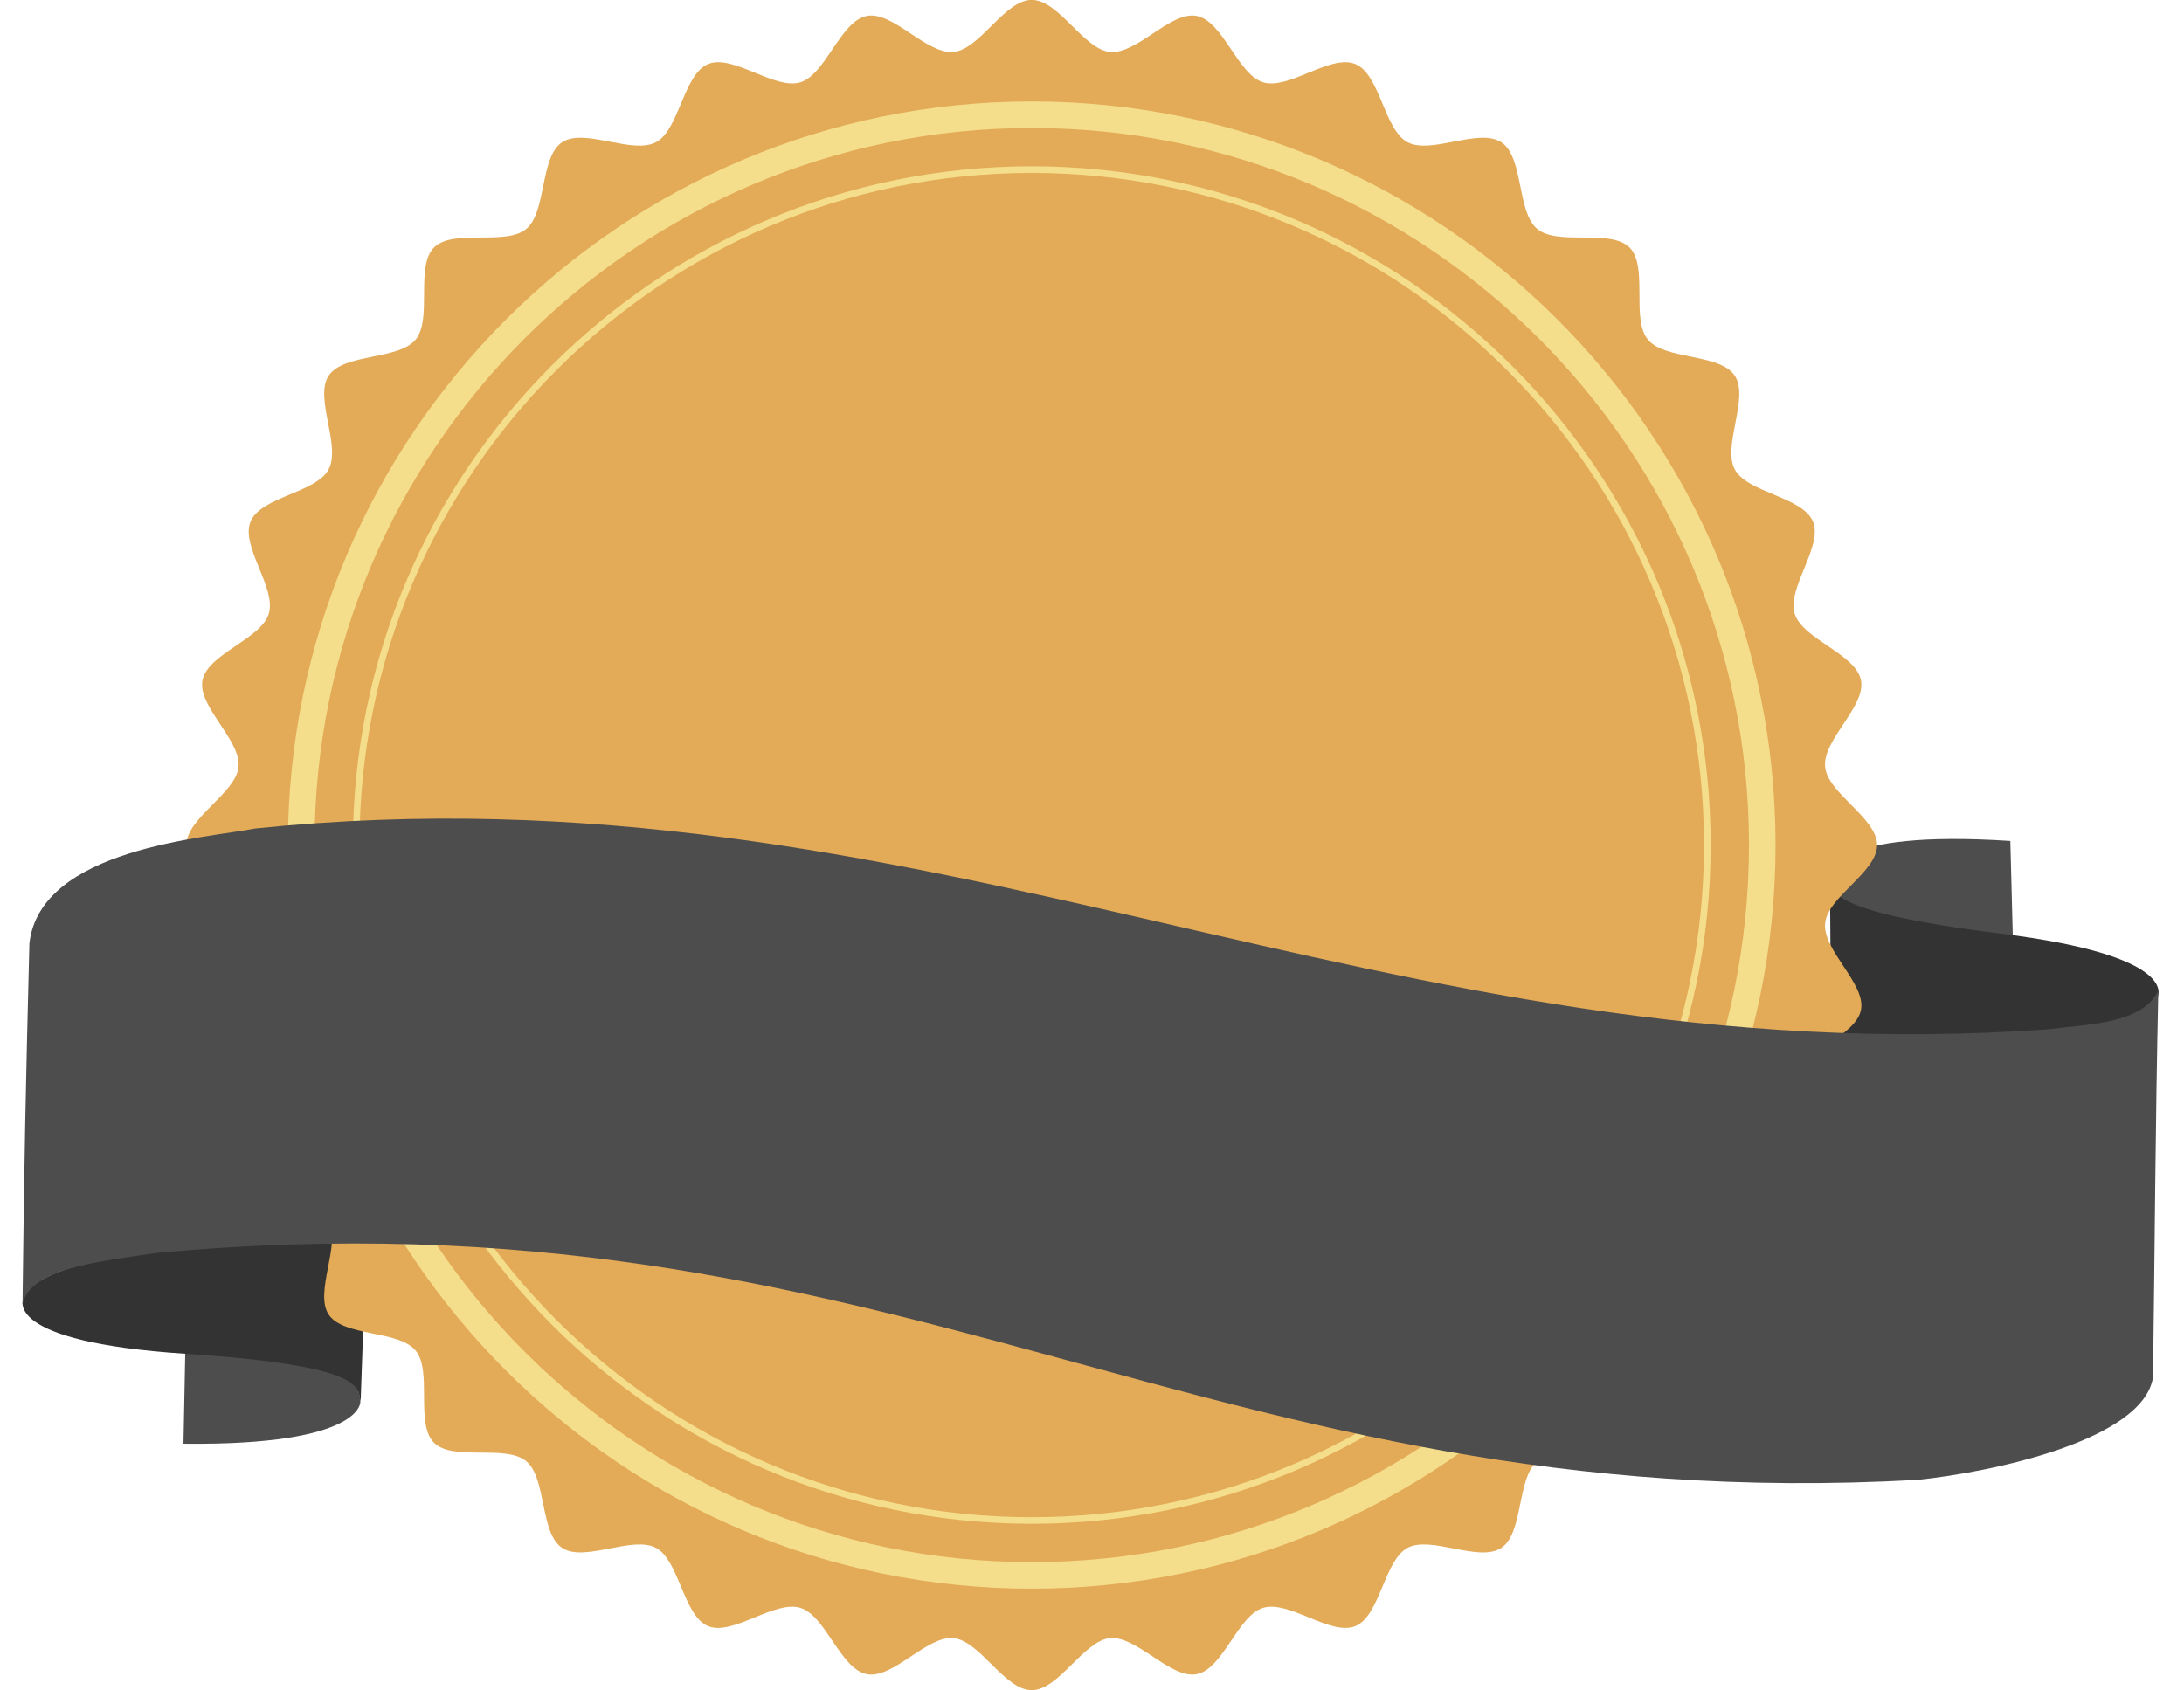 <?xml version="1.0" encoding="UTF-8"?><svg xmlns="http://www.w3.org/2000/svg" xmlns:xlink="http://www.w3.org/1999/xlink" height="150.8" preserveAspectRatio="xMidYMid meet" version="1.0" viewBox="279.8 170.2 194.8 150.8" width="194.8" zoomAndPan="magnify"><g><g id="change1_1"><path d="M 459.109 245.227 L 459.383 255.742 C 459.383 255.742 442.473 254.844 443.062 248.105 C 443.062 248.105 443.102 244.18 459.109 245.227" fill="#4d4d4d"/></g><g id="change2_1"><path d="M 443.02 248.363 L 443.117 262.523 C 443.117 262.523 469.383 264.113 472.215 259.227 C 472.215 259.227 474.594 255.512 458.203 253.484 C 441.812 251.453 443.289 249.469 443.02 248.363" fill="#333"/></g><g id="change1_2"><path d="M 296.164 299.004 L 296.328 290.672 C 296.328 290.672 311.938 290.016 311.941 295.254 C 311.941 295.254 312.234 299.18 296.164 299.004" fill="#4d4d4d"/></g><g id="change2_2"><path d="M 311.969 295.203 L 312.465 281.125 C 312.465 281.125 283.824 280.469 281.891 286.062 C 281.891 286.062 279.844 289.902 296.375 290.98 C 312.891 292.066 311.598 294.125 311.969 295.203" fill="#333"/></g><g id="change3_1"><path d="M 447.227 245.598 C 447.227 248.02 442.805 250.203 442.59 252.566 C 442.34 254.969 446.254 257.98 445.785 260.301 C 445.32 262.676 440.562 263.957 439.875 266.242 C 439.172 268.551 442.418 272.25 441.508 274.461 C 440.578 276.68 435.664 277.004 434.531 279.109 C 433.406 281.23 435.855 285.5 434.527 287.488 C 433.195 289.48 428.305 288.844 426.781 290.695 C 425.258 292.547 426.84 297.215 425.145 298.914 C 423.441 300.598 418.781 299.035 416.926 300.555 C 415.07 302.078 415.707 306.953 413.715 308.293 C 412.691 308.98 411.066 308.664 409.438 308.348 C 407.902 308.047 406.367 307.746 405.344 308.293 C 403.234 309.438 402.91 314.352 400.684 315.277 C 399.559 315.734 398.035 315.113 396.512 314.488 C 395.055 313.895 393.594 313.301 392.465 313.645 C 390.188 314.332 388.906 319.094 386.539 319.559 C 385.34 319.793 383.965 318.879 382.586 317.965 C 381.277 317.102 379.969 316.234 378.801 316.344 C 376.438 316.586 374.25 320.988 371.824 320.988 C 369.402 320.988 367.215 316.586 364.852 316.344 C 363.684 316.234 362.371 317.102 361.066 317.965 C 359.688 318.879 358.309 319.793 357.113 319.559 C 354.746 319.094 353.453 314.332 351.184 313.645 C 350.055 313.301 348.594 313.895 347.141 314.488 C 345.613 315.113 344.094 315.734 342.965 315.277 C 340.738 314.352 340.41 309.438 338.309 308.293 C 337.277 307.746 335.742 308.047 334.207 308.344 C 332.578 308.66 330.953 308.977 329.926 308.289 C 327.938 306.953 328.574 302.078 326.727 300.555 C 324.871 299.035 320.203 300.598 318.508 298.914 C 316.816 297.215 318.391 292.547 316.871 290.695 C 315.348 288.844 310.465 289.48 309.121 287.488 C 307.797 285.5 310.246 281.23 309.109 279.109 C 307.984 277.004 303.066 276.68 302.148 274.461 C 301.234 272.25 304.473 268.551 303.777 266.242 C 303.082 263.957 298.324 262.676 297.863 260.301 C 297.395 257.98 301.305 254.969 301.074 252.566 C 300.84 250.203 296.422 248.02 296.422 245.598 C 296.422 243.168 300.84 240.977 301.074 238.621 C 301.305 236.211 297.395 233.211 297.863 230.887 C 298.324 228.52 303.082 227.227 303.777 224.949 C 304.473 222.645 301.234 218.941 302.148 216.734 C 303.066 214.508 307.984 214.18 309.109 212.078 C 310.246 209.957 307.797 205.68 309.121 203.711 C 310.465 201.707 315.348 202.34 316.871 200.496 C 318.391 198.648 316.82 193.965 318.508 192.281 C 320.203 190.582 324.871 192.156 326.727 190.637 C 328.574 189.113 327.938 184.23 329.926 182.898 C 330.949 182.211 332.574 182.527 334.199 182.84 C 335.738 183.137 337.277 183.434 338.309 182.887 C 340.41 181.762 340.738 176.84 342.965 175.914 C 344.098 175.445 345.625 176.07 347.156 176.695 C 348.605 177.289 350.059 177.883 351.184 177.543 C 353.453 176.852 354.746 172.09 357.113 171.621 C 358.309 171.387 359.68 172.301 361.059 173.215 C 362.367 174.082 363.68 174.949 364.852 174.832 C 367.215 174.609 369.402 170.191 371.824 170.191 C 374.25 170.191 376.438 174.609 378.801 174.832 C 379.973 174.949 381.285 174.082 382.594 173.215 C 383.973 172.301 385.344 171.387 386.539 171.621 C 388.906 172.09 390.188 176.852 392.469 177.543 C 393.59 177.883 395.043 177.289 396.492 176.695 C 398.023 176.07 399.555 175.445 400.684 175.914 C 402.91 176.84 403.234 181.762 405.344 182.887 C 406.367 183.434 407.906 183.137 409.445 182.84 C 411.07 182.527 412.695 182.211 413.719 182.898 C 415.719 184.23 415.07 189.113 416.926 190.637 C 418.781 192.156 423.441 190.582 425.145 192.281 C 426.84 193.965 425.258 198.648 426.781 200.496 C 428.305 202.34 433.195 201.707 434.527 203.711 C 435.855 205.68 433.406 209.957 434.531 212.078 C 435.664 214.18 440.578 214.508 441.508 216.734 C 442.418 218.941 439.172 222.645 439.875 224.949 C 440.562 227.227 445.32 228.52 445.785 230.887 C 446.254 233.211 442.34 236.211 442.59 238.621 C 442.805 240.977 447.227 243.168 447.227 245.598" fill="#e3aa57"/></g><g id="change4_1"><path d="M 371.824 311.934 C 335.242 311.934 305.477 282.18 305.477 245.59 C 305.477 209.008 335.242 179.25 371.824 179.25 C 408.41 179.25 438.168 209.008 438.168 245.59 C 438.168 282.18 408.41 311.934 371.824 311.934 M 371.824 181.621 C 336.551 181.621 307.852 210.32 307.852 245.59 C 307.852 280.871 336.551 309.566 371.824 309.566 C 407.102 309.566 435.797 280.871 435.797 245.59 C 435.797 210.32 407.102 181.621 371.824 181.621" fill="#f4dd8b"/></g><g id="change4_2"><path d="M 371.824 306.145 C 338.426 306.145 311.27 278.98 311.27 245.59 C 311.27 212.211 338.426 185.035 371.824 185.035 C 405.211 185.035 432.383 212.211 432.383 245.59 C 432.383 278.98 405.211 306.145 371.824 306.145 M 371.824 185.629 C 338.758 185.629 311.863 212.527 311.863 245.59 C 311.863 278.66 338.758 305.559 371.824 305.559 C 404.891 305.559 431.785 278.66 431.785 245.59 C 431.785 212.527 404.891 185.629 371.824 185.629" fill="#f4dd8b"/></g><g id="change1_3"><path d="M 302.57 244.113 C 362.332 237.965 403.285 266.266 462.434 262.035 C 465.871 261.57 470.934 261.59 472.309 258.551 C 472.043 270.781 471.996 281.441 471.836 293.082 C 470.949 298.684 457.484 301.547 450.809 302.23 C 387.359 305.77 359.855 275.73 293.602 282 C 288.441 282.789 282.523 283.348 281.809 286.562 C 281.957 273.738 282.09 267.449 282.422 254.359 C 283.391 245.859 298.277 244.961 302.57 244.113" fill="#4d4d4d"/></g></g></svg>